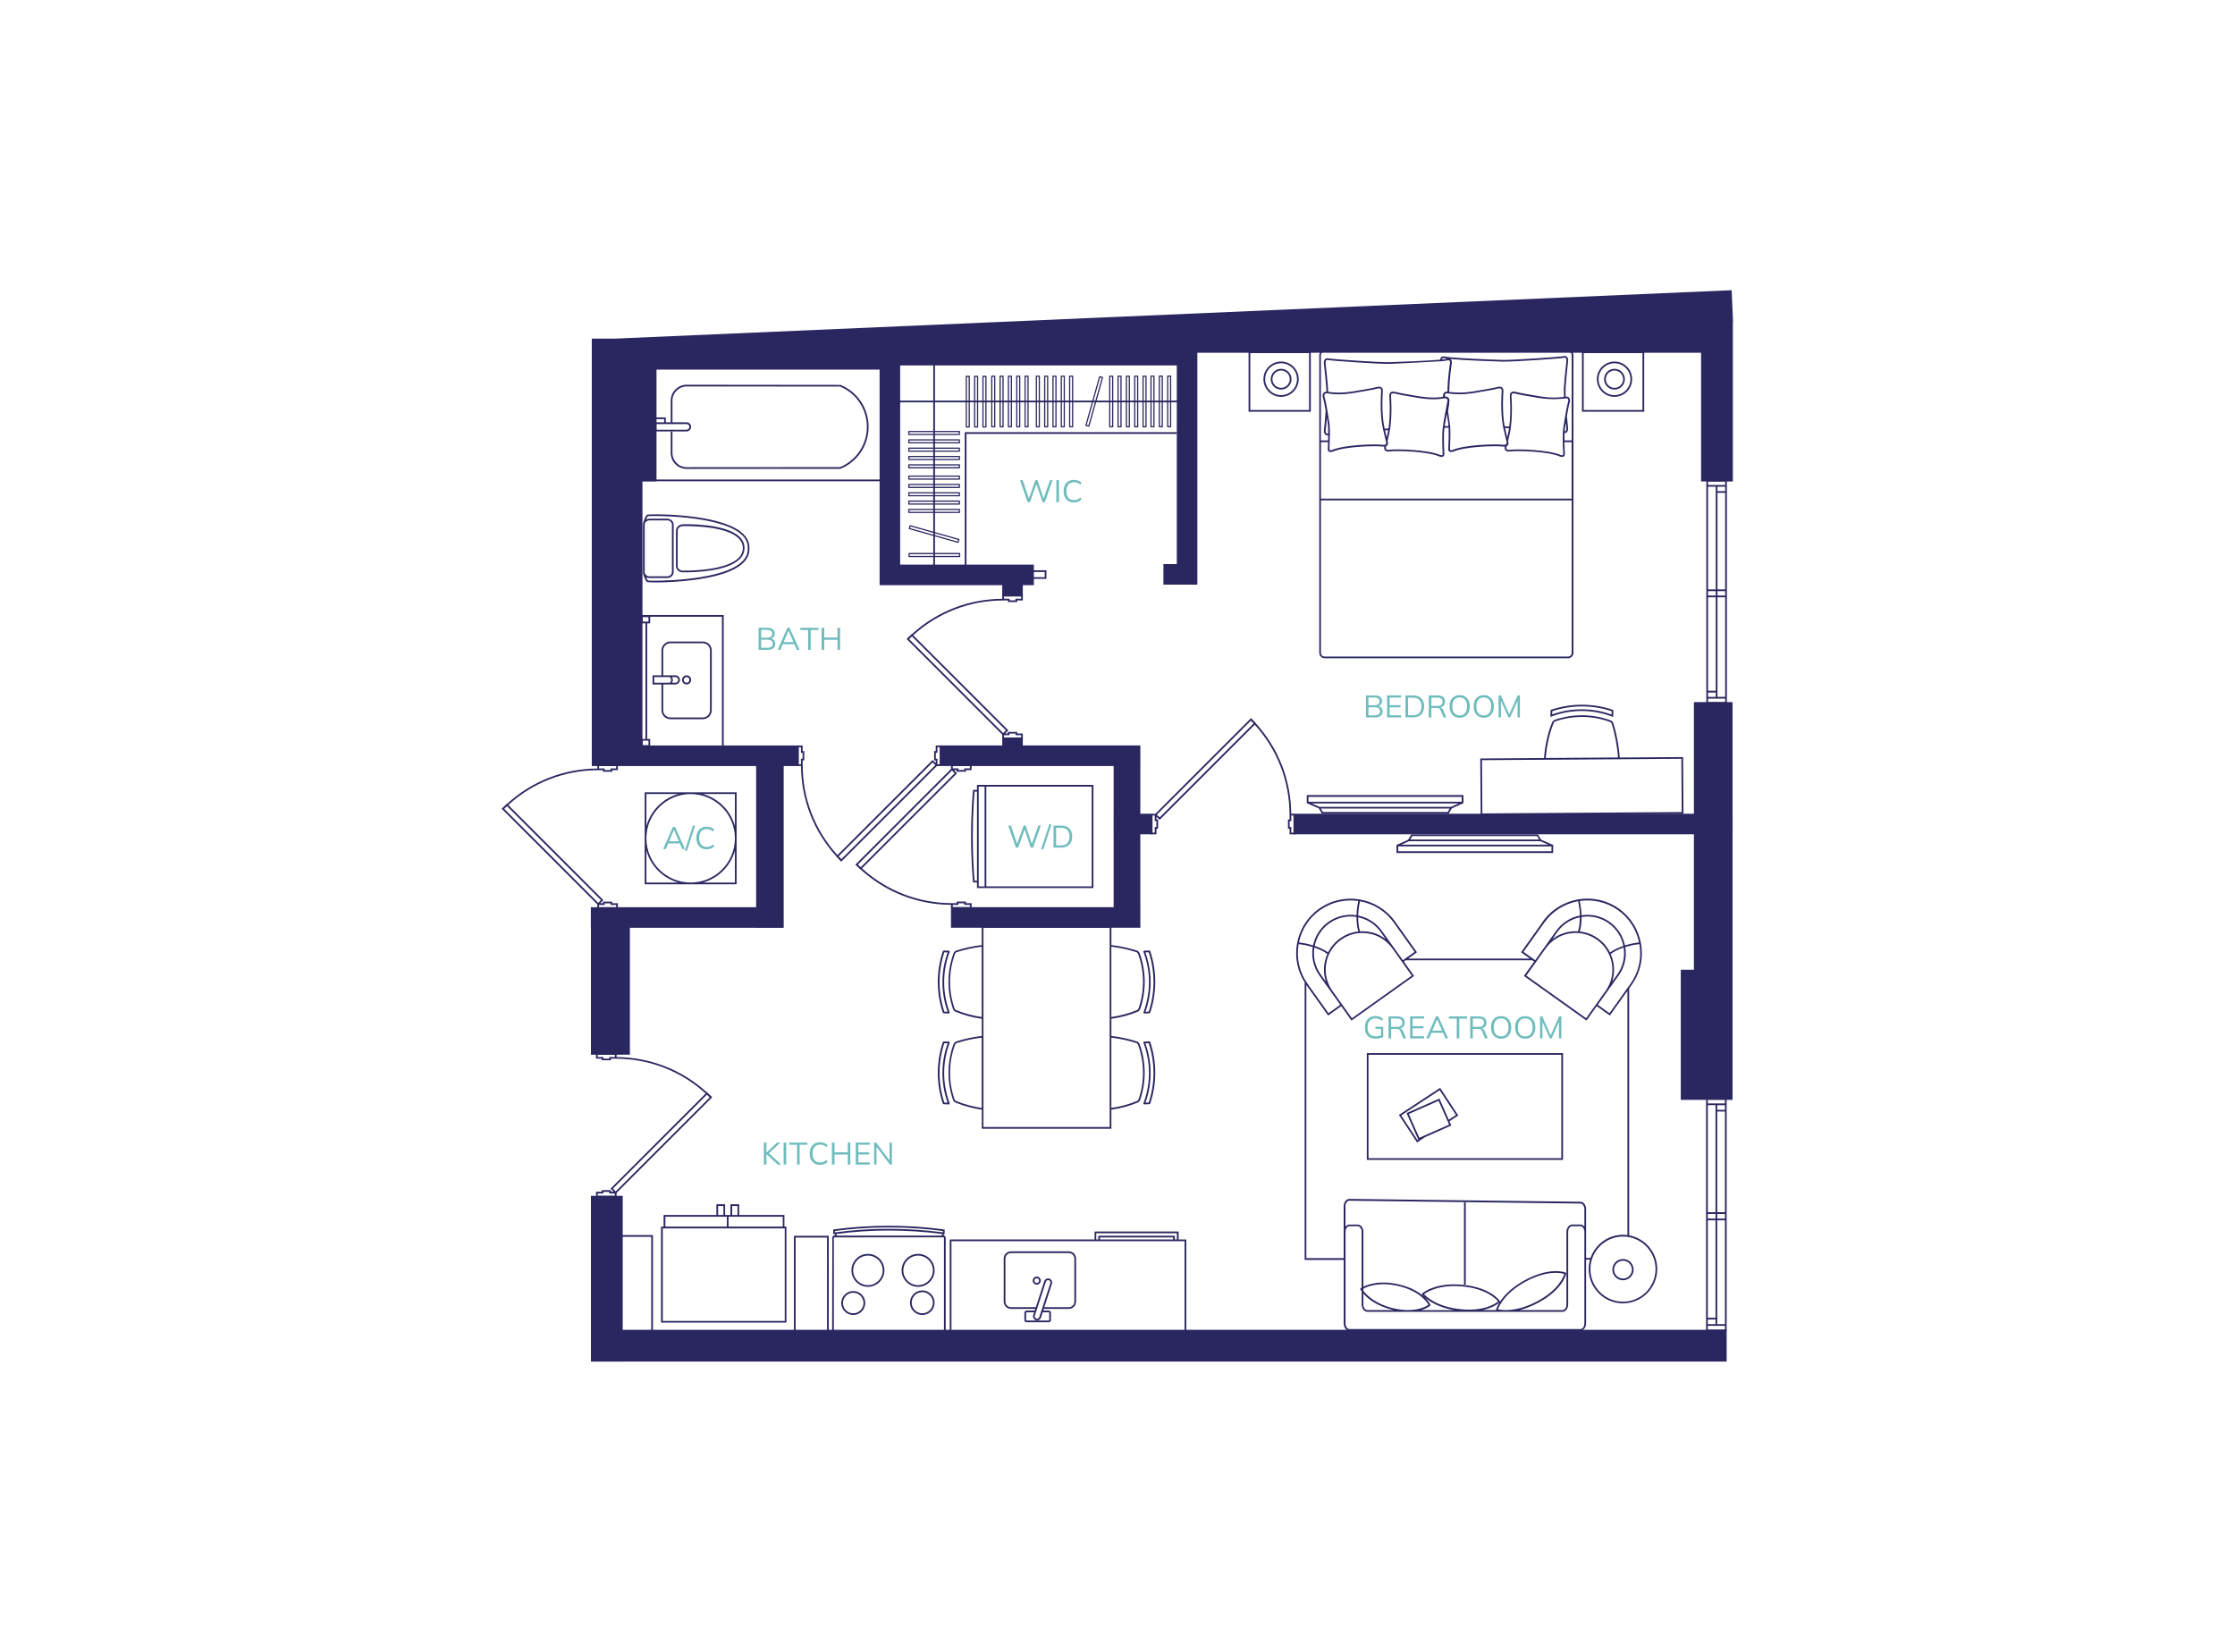 <?xml version="1.0" encoding="UTF-8"?>
<svg xmlns="http://www.w3.org/2000/svg" id="Layer_1" viewBox="0 0 651.97 481.89">
  <defs>
    <style>.cls-1{fill:none;stroke:#2a2760;stroke-linejoin:round;stroke-width:.35px;}.cls-2{fill:#2a2760;}.cls-2,.cls-3{stroke-width:0px;}.cls-3{fill:#6fbcbd;}</style>
  </defs>
  <path class="cls-3" d="M222.82,339.74v-6.42h.76v2.91h.02l3.08-2.91h.96l-3.54,3.31v-.38s3.79,3.49,3.79,3.49h-.99l-3.3-3.02h-.02v3.02h-.76Z"></path>
  <path class="cls-3" d="M228.59,339.74v-6.42h.76v6.42h-.76Z"></path>
  <path class="cls-3" d="M232.51,339.74v-5.78h-2.27v-.64h5.28v.64h-2.26v5.78h-.76Z"></path>
  <path class="cls-3" d="M239.24,339.82c-.64,0-1.19-.13-1.64-.4-.45-.27-.79-.65-1.03-1.14-.24-.49-.36-1.08-.36-1.76s.12-1.26.36-1.75c.24-.49.58-.87,1.03-1.13.45-.27.99-.4,1.64-.4.45,0,.86.07,1.22.21s.67.34.94.61l-.28.6c-.29-.25-.58-.44-.86-.56s-.62-.18-1-.18c-.73,0-1.29.23-1.67.68-.38.46-.57,1.1-.57,1.92s.19,1.47.57,1.92c.38.46.94.69,1.67.69.38,0,.72-.06,1-.18s.57-.31.86-.57l.28.61c-.27.26-.58.46-.94.61s-.76.21-1.22.21Z"></path>
  <path class="cls-3" d="M242.67,339.74v-6.42h.76v2.84h3.87v-2.84h.75v6.42h-.75v-2.93h-3.87v2.93h-.76Z"></path>
  <path class="cls-3" d="M249.64,339.74v-6.42h4.1v.62h-3.36v2.23h3.16v.63h-3.16v2.31h3.36v.63h-4.1Z"></path>
  <path class="cls-3" d="M254.99,339.74v-6.42h.59l4.11,5.46h-.21v-5.46h.7v6.42h-.58l-4.11-5.46h.2v5.46h-.7Z"></path>
  <path class="cls-3" d="M221.3,189.57v-6.42h2.57c.68,0,1.2.15,1.57.44.37.29.56.7.56,1.24,0,.4-.12.73-.36,1-.24.27-.57.44-1,.53v-.13c.47.05.84.22,1.11.49.27.27.4.63.4,1.09,0,.57-.19,1.01-.57,1.31-.38.3-.91.46-1.61.46h-2.68ZM222.04,186.03h1.72c.5,0,.87-.1,1.12-.29.25-.19.37-.47.37-.84s-.12-.66-.37-.85c-.25-.19-.62-.29-1.12-.29h-1.72v2.27ZM222.04,188.97h1.87c.46,0,.83-.09,1.1-.27.27-.18.4-.48.4-.9s-.14-.73-.4-.91c-.27-.18-.64-.27-1.1-.27h-1.87v2.34Z"></path>
  <path class="cls-3" d="M226.86,189.57l2.83-6.42h.65l2.88,6.42h-.78l-.8-1.83.34.19h-3.92l.36-.19-.78,1.83h-.77ZM230,184.02l-1.47,3.46-.22-.16h3.39l-.16.16-1.51-3.46h-.02Z"></path>
  <path class="cls-3" d="M235.74,189.57v-5.78h-2.27v-.64h5.28v.64h-2.26v5.78h-.76Z"></path>
  <path class="cls-3" d="M239.68,189.57v-6.42h.76v2.84h3.87v-2.84h.75v6.42h-.75v-2.93h-3.87v2.93h-.76Z"></path>
  <path class="cls-3" d="M296.35,247.27l-2.24-6.42h.79l1.96,5.78h-.32l2.06-5.78h.6l1.95,5.78h-.29l2.01-5.78h.75l-2.26,6.42h-.67l-1.89-5.56h.19l-1.97,5.56h-.66Z"></path>
  <path class="cls-3" d="M304.35,247.77h-.64l2.38-7.31h.64l-2.38,7.31Z"></path>
  <path class="cls-3" d="M307.33,247.27v-6.42h2.13c.71,0,1.31.12,1.8.37.49.25.86.61,1.12,1.08.25.48.38,1.06.38,1.75s-.13,1.27-.38,1.75c-.25.48-.63.84-1.12,1.09-.49.25-1.09.37-1.8.37h-2.13ZM308.08,246.62h1.32c.87,0,1.52-.21,1.95-.64.42-.43.64-1.07.64-1.92s-.21-1.5-.64-1.93c-.42-.42-1.07-.64-1.95-.64h-1.32v5.13Z"></path>
  <path class="cls-3" d="M193.45,247.68l2.83-6.42h.65l2.88,6.42h-.78l-.8-1.83.34.19h-3.92l.36-.19-.78,1.83h-.77ZM196.59,242.13l-1.47,3.46-.22-.16h3.39l-.16.16-1.51-3.46h-.02Z"></path>
  <path class="cls-3" d="M200.4,248.18h-.64l2.38-7.31h.64l-2.38,7.31Z"></path>
  <path class="cls-3" d="M206.17,247.76c-.64,0-1.19-.13-1.64-.4-.45-.27-.79-.65-1.03-1.14-.24-.49-.36-1.08-.36-1.76s.12-1.26.36-1.75c.24-.49.58-.87,1.03-1.13.45-.27.99-.4,1.64-.4.45,0,.86.07,1.22.21s.67.34.94.61l-.28.6c-.29-.25-.58-.44-.86-.56s-.62-.18-1-.18c-.73,0-1.29.23-1.67.68-.38.46-.57,1.1-.57,1.92s.19,1.47.57,1.92c.38.46.94.69,1.67.69.38,0,.72-.06,1-.18s.57-.31.86-.57l.28.61c-.27.26-.58.46-.94.61s-.76.21-1.22.21Z"></path>
  <path class="cls-3" d="M299.78,146.5l-2.24-6.42h.79l1.96,5.78h-.32l2.06-5.78h.6l1.95,5.78h-.29l2.01-5.78h.75l-2.26,6.42h-.67l-1.89-5.56h.19l-1.97,5.56h-.66Z"></path>
  <path class="cls-3" d="M308.15,146.5v-6.42h.76v6.42h-.76Z"></path>
  <path class="cls-3" d="M313.3,146.58c-.64,0-1.19-.13-1.64-.4-.45-.27-.79-.65-1.03-1.14-.24-.49-.36-1.08-.36-1.76s.12-1.26.36-1.75c.24-.49.58-.87,1.03-1.13.45-.27.99-.4,1.64-.4.45,0,.86.07,1.22.21s.67.34.94.61l-.28.6c-.29-.25-.58-.44-.86-.56s-.62-.18-1-.18c-.73,0-1.29.23-1.67.68-.38.46-.57,1.1-.57,1.92s.19,1.47.57,1.92c.38.46.94.69,1.67.69.38,0,.72-.06,1-.18s.57-.31.86-.57l.28.61c-.27.26-.58.46-.94.61s-.76.21-1.22.21Z"></path>
  <rect class="cls-1" x="265.12" y="135.61" width="14.75" height=".86"></rect>
  <rect class="cls-1" x="265.12" y="133.18" width="14.75" height=".86"></rect>
  <rect class="cls-1" x="265.12" y="130.75" width="14.75" height=".86"></rect>
  <rect class="cls-1" x="265.12" y="128.32" width="14.75" height=".86"></rect>
  <rect class="cls-1" x="265.12" y="125.89" width="14.75" height=".86"></rect>
  <rect class="cls-1" x="265.12" y="148.62" width="14.75" height=".86"></rect>
  <rect class="cls-1" x="265.12" y="146.19" width="14.75" height=".86"></rect>
  <rect class="cls-1" x="265.12" y="143.76" width="14.75" height=".86"></rect>
  <rect class="cls-1" x="265.12" y="141.33" width="14.75" height=".86"></rect>
  <rect class="cls-1" x="265.12" y="138.9" width="14.75" height=".86"></rect>
  <rect class="cls-1" x="272.06" y="148.42" width=".86" height="14.75" transform="translate(48.58 375.76) rotate(-74.25)"></rect>
  <rect class="cls-1" x="299.03" y="109.75" width=".86" height="14.75"></rect>
  <rect class="cls-1" x="296.6" y="109.75" width=".86" height="14.75"></rect>
  <rect class="cls-1" x="294.17" y="109.75" width=".86" height="14.75"></rect>
  <rect class="cls-1" x="291.74" y="109.75" width=".86" height="14.75"></rect>
  <rect class="cls-1" x="289.31" y="109.75" width=".86" height="14.75"></rect>
  <rect class="cls-1" x="333.44" y="109.75" width=".86" height="14.75"></rect>
  <rect class="cls-1" x="331.01" y="109.75" width=".86" height="14.75"></rect>
  <rect class="cls-1" x="328.58" y="109.75" width=".86" height="14.75"></rect>
  <rect class="cls-1" x="326.15" y="109.75" width=".86" height="14.75"></rect>
  <rect class="cls-1" x="323.72" y="109.75" width=".86" height="14.75"></rect>
  <rect class="cls-1" x="312.03" y="109.75" width=".86" height="14.75"></rect>
  <rect class="cls-1" x="309.6" y="109.75" width=".86" height="14.75"></rect>
  <rect class="cls-1" x="307.17" y="109.75" width=".86" height="14.75"></rect>
  <rect class="cls-1" x="304.75" y="109.75" width=".86" height="14.75"></rect>
  <rect class="cls-1" x="302.32" y="109.75" width=".86" height="14.75"></rect>
  <rect class="cls-1" x="311.84" y="116.69" width="14.75" height=".86" transform="translate(119.83 392.55) rotate(-74.25)"></rect>
  <rect class="cls-1" x="286.74" y="109.8" width=".86" height="14.75"></rect>
  <rect class="cls-1" x="284.31" y="109.8" width=".86" height="14.75"></rect>
  <rect class="cls-1" x="281.88" y="109.8" width=".86" height="14.75"></rect>
  <rect class="cls-1" x="340.62" y="109.74" width=".86" height="14.75"></rect>
  <rect class="cls-1" x="338.19" y="109.74" width=".86" height="14.75"></rect>
  <rect class="cls-1" x="335.76" y="109.74" width=".86" height="14.75"></rect>
  <rect class="cls-1" x="265.18" y="161.49" width="14.75" height=".86"></rect>
  <path class="cls-3" d="M398.46,209.29v-6.42h2.57c.68,0,1.2.15,1.57.44s.55.7.55,1.24c0,.4-.12.73-.36,1-.24.27-.57.44-1,.53v-.13c.47.05.84.22,1.11.49.27.27.41.63.41,1.09,0,.57-.19,1.01-.57,1.31-.38.3-.92.46-1.61.46h-2.68ZM399.19,205.75h1.72c.5,0,.87-.1,1.12-.29s.37-.47.37-.84-.12-.66-.37-.85-.62-.29-1.12-.29h-1.72v2.27ZM399.19,208.68h1.87c.46,0,.83-.09,1.1-.27.27-.18.41-.48.41-.9s-.13-.73-.41-.91c-.27-.18-.64-.27-1.1-.27h-1.87v2.34Z"></path>
  <path class="cls-3" d="M404.64,209.29v-6.42h4.09v.62h-3.36v2.23h3.16v.63h-3.16v2.31h3.36v.63h-4.09Z"></path>
  <path class="cls-3" d="M409.99,209.29v-6.42h2.13c.71,0,1.31.12,1.8.37.49.25.86.61,1.12,1.08s.38,1.06.38,1.75-.13,1.27-.38,1.75-.63.84-1.12,1.09c-.49.25-1.09.37-1.8.37h-2.13ZM410.75,208.65h1.32c.87,0,1.52-.21,1.95-.64s.64-1.07.64-1.92-.21-1.5-.64-1.93-1.07-.64-1.95-.64h-1.32v5.13Z"></path>
  <path class="cls-3" d="M416.79,209.29v-6.42h2.62c.67,0,1.19.16,1.56.48s.56.76.56,1.33c0,.38-.08.7-.25.96-.17.26-.4.47-.7.61-.3.14-.65.21-1.05.21l.16-.12h.18c.25,0,.47.06.67.18.2.12.35.33.47.61l.91,2.16h-.83l-.87-2.12c-.1-.27-.26-.45-.46-.53s-.46-.12-.77-.12h-1.44v2.78h-.75ZM417.55,205.93h1.76c.49,0,.85-.1,1.11-.31.25-.21.38-.51.38-.91s-.13-.7-.38-.9-.62-.31-1.11-.31h-1.76v2.43Z"></path>
  <path class="cls-3" d="M422.85,206.08c0-.68.12-1.26.35-1.75.23-.49.57-.87,1.01-1.13.44-.27.97-.4,1.59-.4s1.12.13,1.57.4c.44.27.78.64,1.02,1.13s.36,1.07.36,1.74-.12,1.27-.36,1.76c-.24.49-.58.87-1.02,1.14-.44.27-.96.41-1.56.41s-1.15-.13-1.58-.41c-.44-.27-.77-.65-1.01-1.14s-.35-1.07-.35-1.75ZM423.64,206.08c0,.83.18,1.47.55,1.93.36.46.9.7,1.61.7s1.21-.23,1.59-.7.57-1.11.57-1.93-.19-1.48-.56-1.93c-.38-.46-.91-.69-1.59-.69s-1.25.23-1.61.69c-.36.46-.55,1.1-.55,1.93Z"></path>
  <path class="cls-3" d="M429.88,206.08c0-.68.12-1.26.35-1.75.23-.49.57-.87,1.01-1.13.44-.27.97-.4,1.59-.4s1.12.13,1.57.4c.44.27.78.64,1.02,1.13s.36,1.07.36,1.74-.12,1.27-.36,1.76c-.24.49-.58.87-1.02,1.14-.44.27-.96.41-1.56.41s-1.15-.13-1.58-.41c-.44-.27-.77-.65-1.01-1.14s-.35-1.07-.35-1.75ZM430.67,206.08c0,.83.18,1.47.55,1.93.36.46.9.7,1.61.7s1.21-.23,1.59-.7.57-1.11.57-1.93-.19-1.48-.56-1.93c-.38-.46-.91-.69-1.59-.69s-1.25.23-1.61.69c-.36.46-.55,1.1-.55,1.93Z"></path>
  <path class="cls-3" d="M437.15,209.29v-6.42h.66l2.58,5.81h-.26l2.58-5.81h.66v6.42h-.69v-5.44h.27l-2.43,5.44h-.5l-2.44-5.44h.27v5.44h-.68Z"></path>
  <path class="cls-3" d="M401.34,303.01c-.7,0-1.29-.13-1.77-.39-.47-.26-.83-.64-1.06-1.13-.24-.49-.35-1.08-.35-1.77s.12-1.26.37-1.76c.25-.49.61-.87,1.07-1.14.47-.27,1.03-.4,1.69-.4.47,0,.87.07,1.21.2.34.14.65.34.92.61l-.28.59c-.2-.18-.39-.32-.58-.42-.19-.1-.38-.18-.58-.23-.2-.05-.43-.08-.7-.08-.76,0-1.34.23-1.74.69s-.61,1.11-.61,1.94.2,1.49.59,1.94c.39.45,1,.67,1.83.67.3,0,.59-.03.87-.09.28-.06.54-.14.8-.25l-.16.41v-2.26h-1.64v-.59h2.28v2.98c-.26.14-.59.25-.99.34s-.79.13-1.19.13Z"></path>
  <path class="cls-3" d="M405.05,302.93v-6.42h2.62c.67,0,1.19.16,1.56.48s.56.76.56,1.33c0,.38-.08.7-.25.96-.17.26-.4.47-.7.61-.3.14-.65.21-1.05.21l.16-.12h.18c.25,0,.47.06.67.18.2.12.35.33.47.61l.91,2.16h-.83l-.87-2.12c-.1-.27-.26-.45-.46-.53s-.46-.12-.77-.12h-1.44v2.78h-.75ZM405.8,299.56h1.76c.49,0,.85-.1,1.11-.31.25-.21.38-.51.38-.91s-.13-.7-.38-.9-.62-.31-1.11-.31h-1.76v2.43Z"></path>
  <path class="cls-3" d="M411.35,302.93v-6.42h4.09v.62h-3.36v2.23h3.16v.63h-3.16v2.31h3.36v.63h-4.09Z"></path>
  <path class="cls-3" d="M416.06,302.93l2.83-6.42h.66l2.88,6.42h-.78l-.8-1.83.34.19h-3.92l.36-.19-.78,1.83h-.77ZM419.21,297.38l-1.47,3.46-.22-.16h3.38l-.16.16-1.51-3.46h-.02Z"></path>
  <path class="cls-3" d="M424.94,302.93v-5.78h-2.27v-.64h5.28v.64h-2.26v5.78h-.76Z"></path>
  <path class="cls-3" d="M428.88,302.93v-6.42h2.62c.67,0,1.19.16,1.56.48s.56.76.56,1.33c0,.38-.08.7-.25.96-.17.26-.4.47-.7.61-.3.14-.65.21-1.05.21l.16-.12h.18c.25,0,.47.06.67.18.2.12.35.33.47.61l.91,2.16h-.83l-.87-2.12c-.1-.27-.26-.45-.46-.53s-.46-.12-.77-.12h-1.44v2.78h-.75ZM429.64,299.56h1.76c.49,0,.85-.1,1.11-.31.25-.21.38-.51.38-.91s-.13-.7-.38-.9-.62-.31-1.11-.31h-1.76v2.43Z"></path>
  <path class="cls-3" d="M434.94,299.72c0-.68.12-1.26.35-1.75.23-.49.57-.87,1.01-1.13.44-.27.97-.4,1.59-.4s1.12.13,1.57.4c.44.27.78.64,1.02,1.13s.36,1.07.36,1.74-.12,1.27-.36,1.76c-.24.49-.58.87-1.02,1.14-.44.27-.96.41-1.56.41s-1.15-.13-1.58-.41c-.44-.27-.77-.65-1.01-1.14s-.35-1.07-.35-1.75ZM435.73,299.72c0,.83.18,1.47.55,1.93.36.46.9.7,1.61.7s1.21-.23,1.59-.7.57-1.11.57-1.93-.19-1.48-.56-1.93c-.38-.46-.91-.69-1.59-.69s-1.25.23-1.61.69c-.36.46-.55,1.1-.55,1.93Z"></path>
  <path class="cls-3" d="M441.97,299.72c0-.68.12-1.26.35-1.75.23-.49.57-.87,1.01-1.13.44-.27.97-.4,1.59-.4s1.12.13,1.57.4c.44.27.78.64,1.02,1.13s.36,1.07.36,1.74-.12,1.27-.36,1.76c-.24.49-.58.87-1.02,1.14-.44.27-.96.41-1.56.41s-1.15-.13-1.58-.41c-.44-.27-.77-.65-1.01-1.14s-.35-1.07-.35-1.75ZM442.76,299.72c0,.83.18,1.47.55,1.93.36.46.9.7,1.61.7s1.21-.23,1.59-.7.57-1.11.57-1.93-.19-1.48-.56-1.93c-.38-.46-.91-.69-1.59-.69s-1.25.23-1.61.69c-.36.46-.55,1.1-.55,1.93Z"></path>
  <path class="cls-3" d="M449.24,302.93v-6.42h.66l2.58,5.81h-.26l2.58-5.81h.66v6.42h-.69v-5.44h.27l-2.43,5.44h-.5l-2.44-5.44h.27v5.44h-.68Z"></path>
  <polygon class="cls-2" points="505.49 92.82 505.49 92.49 505.48 92.49 505.14 84.66 179.25 98.79 172.63 98.79 172.63 223.48 172.64 223.48 172.64 223.48 220.57 223.48 220.57 264.67 172.35 264.67 172.35 270.67 172.38 270.67 172.38 307.7 181.65 307.7 181.65 307.67 183.75 307.67 183.75 270.67 220.57 270.67 220.57 270.68 228.61 270.68 228.61 223.48 232.98 223.48 232.98 217.48 228.61 217.48 228.61 217.48 220.57 217.48 220.57 217.48 187.41 217.48 187.41 140.42 191.51 140.42 191.51 107.83 256.59 107.83 256.59 170.72 256.61 170.72 256.61 170.72 292.36 170.72 292.36 174 298.36 174 298.36 170.72 301.59 170.72 301.59 164.72 262.59 164.72 262.59 106.61 343.28 106.61 343.28 164.55 339.38 164.55 339.38 170.55 349.28 170.55 349.28 164.55 349.28 164.55 349.28 102.9 496.22 102.9 496.22 140.46 505.49 140.46 505.49 93.93 505.54 93.92 505.49 92.82"></polygon>
  <polygon class="cls-2" points="505.4 204.83 500.13 204.83 500.13 204.82 494.13 204.82 494.13 237.39 377.33 237.39 377.33 243.39 494.13 243.39 494.13 282.9 490.3 282.9 490.3 320.86 505.4 320.86 505.4 320.84 505.4 320.84 505.4 243.39 505.41 243.39 505.41 237.39 505.4 237.39 505.4 204.83"></polygon>
  <polygon class="cls-2" points="181.65 348.86 172.38 348.86 172.38 387.94 172.38 387.94 172.38 397.21 172.38 397.21 172.38 397.22 181.65 397.22 181.65 397.21 503.68 397.21 503.68 387.94 181.65 387.94 181.65 348.86"></polygon>
  <polygon class="cls-2" points="292.36 215.14 292.36 217.47 274.13 217.47 274.13 223.47 292.36 223.47 292.36 223.47 298.36 223.47 298.36 223.47 324.86 223.47 324.86 237.39 324.85 237.39 324.85 243.39 324.86 243.39 324.86 264.65 277.41 264.65 277.41 270.65 332.65 270.65 332.65 264.65 332.64 264.65 332.64 243.39 336.18 243.39 336.18 237.39 332.64 237.39 332.64 223.47 332.65 223.47 332.65 217.47 298.36 217.47 298.36 215.14 292.36 215.14"></polygon>
  <path class="cls-2" d="M207.59,320.28l.18-.18-1.54-1.48-.04.04c-7.23-6.58-16.5-10.21-26.33-10.29v-.94h-.25v-.25c-.1,0-5.5,0-5.5,0h-.25v1.67h1.64v.47h2.72v-.47h1.35c9.81.01,19.06,3.6,26.27,10.16l-27.56,27.56-.17.17.9.93h-.78v-.47h-2.72v.47h-1.64v1.67h.25s5.4,0,5.5,0v-.25h.25v-1.09l27.73-27.73ZM179.36,308.36h-1.64v.47h-1.72v-.47h-1.64v-.67h4.39c.26,0,.46,0,.61,0v.67ZM206.2,319.36c.28.26.55.52.82.78l-27.43,27.43-.79-.82,27.4-27.39ZM179.36,348.85c-.15,0-.35,0-.61,0h-4.39v-.67h1.64v-.47h1.72v.47h1.64v.67Z"></path>
  <path class="cls-2" d="M174.24,264.92h.25v.25c.1,0,5.5,0,5.5,0h.25v-1.67h-1.64v-.47h-2.72v.47h-.78l.9-.93-27.73-27.73c7.21-6.56,16.46-10.15,26.27-10.15h0s1.35-.01,1.35-.01v.47h2.72v-.47h1.64v-1.67h-5.75v.25h-.25v.94c-9.83.07-19.1,3.7-26.33,10.29l-.04-.04-1.54,1.48,27.91,27.91v1.09ZM176.38,264v-.47h1.72v.47h1.64v.67h-4.39c-.26,0-.46,0-.61,0v-.67h1.64ZM175.3,262.57l-.79.82-27.43-27.43c.27-.27.55-.53.82-.78l27.4,27.4ZM174.74,223.5c.15,0,.35,0,.61,0h4.39v.67h-1.64v.47h-1.72v-.47h-1.64v-.67Z"></path>
  <path class="cls-2" d="M377.6,237.65v-.25h-.94c-.07-9.83-3.7-19.1-10.28-26.33l.04-.04-1.48-1.54-27.91,27.91h-1.09v.25h-.25c0,.1,0,3.64,0,5.5v.25h1.67v-1.64h.47v-2.72h-.47v-.78l.93.9,27.73-27.73c6.56,7.21,10.15,16.46,10.15,26.27h.01v1.35h-.47v2.72h.47v1.64h1.67v-.25s0-5.4,0-5.5h-.25ZM337.32,241.26h-.47v1.64h-.67v-4.39c0-.26,0-.46,0-.61h.67v1.64h.47v1.72ZM338.28,238.46l-.82-.79,27.43-27.43c.27.27.53.55.78.82l-27.4,27.4ZM377.35,238.51v4.39h-.67v-1.64h-.47v-1.72h.47v-1.64h.67c0,.15,0,.35,0,.61Z"></path>
  <path class="cls-2" d="M305.25,166.36h-25.76v2.51h25.76v-2.51ZM304.75,168.38h-24.76v-1.51h24.76v1.51Z"></path>
  <path class="cls-2" d="M266,184.92l-1.54,1.48,27.91,27.91v1.09h.25v.25c.1,0,5.5,0,5.5,0h.25v-1.67h-1.64v-.47h-2.72v.47h-.78l.9-.93-27.73-27.73c7.21-6.56,16.46-10.15,26.27-10.15h0s1.35-.01,1.35-.01v.47h2.72v-.47h1.64v-1.67h-.25s-5.4,0-5.5,0v.25h-.25v.94c-9.83.07-19.1,3.7-26.33,10.28l-.04-.04ZM294.51,214.48v-.47h1.72v.47h1.64v.67h-4.39c-.26,0-.46,0-.61,0v-.67h1.64ZM293.43,213.05l-.79.82-27.43-27.43c.27-.27.55-.53.82-.78l27.4,27.4ZM292.87,173.98c.15,0,.35,0,.61,0h4.39v.67h-1.64v.47h-1.72v-.47h-1.64v-.67Z"></path>
  <path class="cls-2" d="M277.68,264.9v.25c.1,0,3.64,0,5.5,0h.25v-1.67h-1.64v-.47h-2.72v.47h-1.35c-9.81-.01-19.06-3.6-26.27-10.16l27.56-27.56.17-.17-.9-.93h.78v.47h2.72v-.47h1.64v-1.67h-.25s-5.4,0-5.5,0v.25h-.25v1.09l-27.73,27.73-.18.18,1.54,1.48.04-.04c7.23,6.58,16.5,10.21,26.33,10.29v.94h.25ZM251.09,252.98c-.28-.26-.55-.52-.82-.78l27.43-27.43.79.82-27.4,27.39ZM277.93,223.49c.15,0,.35,0,.61,0h4.39v.67h-1.64v.47h-1.72v-.47h-1.64v-.67ZM277.93,263.98h1.64v-.47h1.72v.47h1.64v.67h-4.39c-.26,0-.46,0-.61,0v-.67Z"></path>
  <path class="cls-2" d="M245.38,251.39l27.91-27.91h1.09v-.25h.25c0-.1,0-5.5,0-5.5v-.25h-1.67v1.64h-.47v2.72h.47v.78l-.93-.9-27.73,27.73c-6.56-7.21-10.15-16.46-10.15-26.27h-.01v-1.35h.47v-2.72h-.47v-1.64h-1.67v.25s0,5.4,0,5.5h.25v.25h.94c.07,9.83,3.7,19.1,10.29,26.33l-.04.04,1.48,1.54ZM233.64,222.98h-.67c0-.15,0-.35,0-.61v-4.39s.67,0,.67,0v1.64h.47v1.72h-.47v1.64ZM272.99,219.61h.47v-1.64h.67v4.39c0,.26,0,.46,0,.61h-.67v-1.64h-.47v-1.72ZM272.03,222.42l.82.79-27.43,27.43c-.27-.27-.53-.55-.78-.82l27.4-27.39Z"></path>
  <path class="cls-2" d="M228.83,354.45h-13.21v-3.13h-2.55v3.13h-1.55v-3.13h-2.55v3.13h-15.39v3.39h-.76v28.01s36.58,0,36.58,0v-28.01h-.58v-3.39ZM213.58,351.82h1.55v2.63h-1.55v-2.63ZM215.63,354.95h12.71v2.89h-15.81v-2.89h3.1ZM209.48,351.82h1.55v2.63h-1.55v-2.63ZM194.1,354.95h17.93v2.89h-17.93v-2.89ZM228.92,385.36h-35.58v-27.01h35.58v27.01Z"></path>
  <path class="cls-2" d="M311.78,365.05h-16.87c-1.17,0-2.12.95-2.12,2.12v12.55c0,1.17.95,2.12,2.12,2.12h7.08l-.16.49h-2.19c-.48,0-.81.21-.81.5v2.41c0,.29.33.5.81.5h6.12c.48,0,.81-.21.81-.5v-2.41c0-.29-.33-.5-.81-.5h-1.44l.16-.49h7.3c1.17,0,2.12-.95,2.12-2.12v-12.55c0-1.17-.95-2.12-2.12-2.12ZM305.76,382.83c.16,0,.26.04.31.06v2.29s-.16.06-.31.06h-6.12c-.16,0-.26-.04-.31-.06v-2.29s.16-.06.31-.06h2.03l-.27.82c-.1.3-.07.62.07.9.14.28.39.49.69.59.12.04.24.06.37.06.18,0,.37-.04.54-.13.28-.14.49-.39.59-.69l.51-1.55h1.6ZM303.17,384.23c-.06.17-.18.31-.34.4-.16.08-.35.1-.52.04-.17-.06-.31-.18-.4-.34-.08-.16-.1-.35-.04-.52l3.23-9.89c.06-.17.18-.32.34-.4.1-.05.2-.08.31-.08.07,0,.14.01.21.03.36.12.55.5.44.86l-3.23,9.89ZM313.4,379.72c0,.89-.73,1.62-1.62,1.62h-7.14l2.23-6.84c.2-.62-.14-1.29-.76-1.49-.3-.1-.62-.08-.9.07-.28.14-.49.39-.59.69l-2.47,7.58h-7.24c-.89,0-1.62-.73-1.62-1.62v-12.55c0-.89.73-1.62,1.62-1.62h16.87c.89,0,1.62.73,1.62,1.62v12.55Z"></path>
  <path class="cls-2" d="M302.43,372.41c-.65,0-1.18.53-1.18,1.18s.53,1.18,1.18,1.18,1.18-.53,1.18-1.18-.53-1.18-1.18-1.18ZM302.43,374.28c-.38,0-.68-.31-.68-.68s.31-.68.68-.68.68.31.68.68-.31.68-.68.68Z"></path>
  <path class="cls-2" d="M343.82,359.27h-24.52v2.32h-42.25v28.35h69v-28.35h-2.23v-2.32ZM319.79,359.77h23.52v1.82h-.59v-1.09h-22.34v1.09h-.59v-1.82ZM342.22,361.59h-21.34v-.59h21.34v.59ZM345.55,362.09v27.35h-68v-27.35h68Z"></path>
  <path class="cls-2" d="M275.78,360.74l-.28-.28h-.2v-.46h.26v-1.08l-.04-.25h-.25l.02.25h-.07l.04-.28c-10.61-1.41-21.38-1.41-31.99,0v.03s-.22,0-.22,0v1.33h.48v.46h-.32l-.15.04-.16.16-.1.23-.06,27.76h33.13v-27.51l-.06-.21-.03-.2ZM275.06,359.12v.38h-.03c-10.62-1.36-21.12-1.36-31.23,0h-.25v-.39c10.45-1.37,21.05-1.37,31.51.01ZM244.02,359.98c9.96-1.33,20.32-1.33,30.77,0v.48h-30.77v-.48ZM243.24,388.16v-26.97l.06-.21,31.99-.02.04.16.03.03v27s-32.12,0-32.12,0Z"></path>
  <path class="cls-2" d="M269.04,376.45c-1.98,0-3.59,1.61-3.59,3.59s1.61,3.59,3.59,3.59,3.59-1.61,3.59-3.59-1.61-3.59-3.59-3.59ZM269.04,383.13c-1.7,0-3.09-1.39-3.09-3.09s1.39-3.09,3.09-3.09,3.09,1.39,3.09,3.09-1.39,3.09-3.09,3.09Z"></path>
  <path class="cls-2" d="M248.9,376.63c-1.93,0-3.5,1.57-3.5,3.5s1.57,3.5,3.5,3.5,3.5-1.57,3.5-3.5-1.57-3.5-3.5-3.5ZM248.9,383.13c-1.66,0-3-1.35-3-3s1.35-3,3-3,3,1.35,3,3-1.35,3-3,3Z"></path>
  <path class="cls-2" d="M267.82,365.79c-2.65,0-4.81,2.16-4.81,4.81s2.16,4.81,4.81,4.81,4.81-2.16,4.81-4.81-2.16-4.81-4.81-4.81ZM267.82,374.92c-2.38,0-4.31-1.94-4.31-4.31s1.94-4.31,4.31-4.31,4.31,1.94,4.31,4.31-1.94,4.31-4.31,4.31Z"></path>
  <path class="cls-2" d="M253.18,365.79c-2.65,0-4.81,2.16-4.81,4.81s2.16,4.81,4.81,4.81,4.81-2.16,4.81-4.81-2.16-4.81-4.81-4.81ZM253.18,374.92c-2.38,0-4.31-1.94-4.31-4.31s1.94-4.31,4.31-4.31,4.31,1.94,4.31,4.31-1.94,4.31-4.31,4.31Z"></path>
  <path class="cls-2" d="M231.6,391.37h10.15v-30.85h-10.15v30.85ZM232.1,361.03h9.15v29.85h-9.15v-29.85Z"></path>
  <path class="cls-2" d="M180.32,391.16h10.15v-30.85h-10.15v30.85ZM180.82,360.81h9.15v29.85h-9.15v-29.85Z"></path>
  <path class="cls-2" d="M410.76,244.97l-3.19,1.45h-.2v2.43h45.7v-2.43h-.2l-3.31-1.45-.92-1.55h-36.97l-.92,1.55ZM452.58,248.34h-44.7v-1.43h44.7v1.43ZM408.79,246.41l2.2-1h38.36l2.29,1h-42.85ZM448.37,243.91l.6,1h-37.59l.6-1h36.4Z"></path>
  <path class="cls-2" d="M218.62,160.23v-.51c0-2.27-1.44-4.19-4.27-5.71-8.04-4.31-25.21-4.12-25.62-3.84-.46.3-1.02,2.03-1.19,2.56l.06.02c-.02.1-.04.21-.04.32v13.82c0,.11.01.22.04.32l-.06.02c.16.52.73,2.25,1.19,2.56.1.06,1.09.12,2.67.12,5.22,0,16.77-.65,22.95-3.96,2.83-1.52,4.27-3.44,4.27-5.71ZM188.07,166.88v-13.82c0-.69.62-1.25,1.39-1.25h5.16c.77,0,1.39.56,1.39,1.25v13.82c0,.69-.62,1.25-1.39,1.25h-5.16c-.77,0-1.39-.56-1.39-1.25ZM215.75,164.45c-6.83,5.27-26.12,5.06-26.74,4.91-.12-.08-.31-.48-.52-.99.28.16.61.26.97.26h5.16c1.04,0,1.89-.78,1.89-1.75v-13.82c0-.96-.85-1.75-1.89-1.75h-5.16c-.36,0-.69.1-.97.26.2-.51.39-.91.48-.97.68-.18,19.96-.38,26.79,4.89,1.57,1.21,2.37,2.63,2.37,4.22v.51c0,1.59-.8,3.01-2.37,4.22Z"></path>
  <path class="cls-2" d="M199.07,152.98c-1.04.04-1.88.85-1.88,1.81v10.38c0,.96.84,1.76,1.88,1.79.07,0,.37,0,.85,0,2.89,0,12.2-.28,15.81-3.8.96-.94,1.45-2.04,1.45-3.29s-.49-2.34-1.45-3.27c-4.22-4.06-16.16-3.66-16.67-3.64ZM215.39,162.82c-4.06,3.95-16.18,3.65-16.3,3.65h0c-.77-.02-1.4-.6-1.4-1.29v-10.38c0-.69.63-1.28,1.4-1.31.02,0,.42-.01,1.08-.01,3.08,0,11.88.29,15.22,3.51.86.83,1.3,1.81,1.3,2.91s-.44,2.09-1.3,2.93Z"></path>
  <rect class="cls-2" x="185.35" y="139.89" width="71.49" height=".5"></rect>
  <path class="cls-2" d="M190.77,121.78v1.92h.21v2.16h9.29c.73,0,1.33-.6,1.33-1.33s-.6-1.33-1.33-1.33h-4.11v-6.32c0-2.28,1.86-4.14,4.14-4.14l44.77.03c4.75,1.99,7.81,6.6,7.81,11.75s-3.06,9.76-7.81,11.75l-44.77.03c-2.28,0-4.14-1.86-4.14-4.14v-6.24h-.5v6.26c.01,2.55,2.09,4.62,4.64,4.62l44.82-.03.1-.02c4.96-2.06,8.16-6.86,8.16-12.23s-3.2-10.17-8.16-12.23l-44.92-.05c-2.56,0-4.64,2.08-4.64,4.66v6.29h-1.43v-1.42h-3.47ZM191.27,122.28h2.47v.92h-2.47v-.92ZM200.27,123.71c.46,0,.83.37.83.83s-.37.83-.83.83h-8.79v-1.66h8.79Z"></path>
  <path class="cls-2" d="M211.11,179.42h-25.13v40.68h25.13v-40.68ZM187.49,181.34v-1.31h1.68v1.31h-1.68ZM210.61,219.6h-24.13v-39.68h.5v1.93h1.31v33.73h-1.31v2.31h2.68v-2.31h-.87v-33.73h.87v-1.93h20.94v39.68ZM189.17,216.07v1.31h-1.68v-1.31h1.68Z"></path>
  <path class="cls-2" d="M200.29,199.67c.73,0,1.33-.6,1.33-1.33s-.6-1.33-1.33-1.33-1.33.6-1.33,1.33.6,1.33,1.33,1.33ZM200.29,197.52c.46,0,.83.37.83.83s-.37.83-.83.83-.83-.37-.83-.83.37-.83.83-.83Z"></path>
  <path class="cls-2" d="M190.35,199.67h2.61v7.54c0,1.43,1.16,2.6,2.6,2.6h9.46c1.43,0,2.6-1.16,2.6-2.6v-17.46c0-1.43-1.16-2.6-2.6-2.6h-9.46c-1.43,0-2.6,1.16-2.6,2.6v7.27h-2.61v2.65ZM193.46,189.75c0-1.16.94-2.1,2.1-2.1h9.46c1.16,0,2.1.94,2.1,2.1v17.46c0,1.16-.94,2.1-2.1,2.1h-9.46c-1.16,0-2.1-.94-2.1-2.1v-7.54h3.55c.73,0,1.33-.6,1.33-1.33s-.6-1.33-1.33-1.33h-3.55v-7.27ZM196.04,197.52h.98c.46,0,.83.37.83.83s-.37.83-.83.83h-.98c.14-.23.24-.51.24-.83s-.1-.6-.24-.83ZM192.96,199.17h-2.11v-1.65h4.4c.29,0,.53.38.53.83s-.24.83-.53.83h-2.28Z"></path>
  <path class="cls-2" d="M318.96,259.08v-30.1h-33.96v1.46h-1.15l-.02.22c0,.05-.56,5.49-.56,13.36s.56,13.14.56,13.2l.02.22h1.14v1.63h33.96ZM318.46,258.58h-30.74v-29.1h30.74s0,29.1,0,29.1ZM285.5,229.48h1.72v29.1h-1.72v-29.1ZM284.31,256.94c-.1-1.08-.54-5.98-.54-12.92s.43-11.99.54-13.09h.69v26.01h-.69Z"></path>
  <path class="cls-2" d="M214.88,257.97v-26.83h-26.82v26.83h26.82ZM214.38,257.47h-9.33c4.52-1.25,8.08-4.81,9.33-9.33v9.33ZM201.47,257.47c-7.12,0-12.91-5.79-12.91-12.91s5.79-12.91,12.91-12.91,12.91,5.79,12.91,12.91-5.79,12.91-12.91,12.91ZM214.38,231.64v9.33c-1.25-4.52-4.81-8.08-9.33-9.33h9.33ZM188.56,231.64h9.33c-4.52,1.25-8.08,4.81-9.33,9.33v-9.33ZM188.56,257.47v-9.33c1.26,4.52,4.81,8.08,9.33,9.33h-9.33Z"></path>
  <path class="cls-2" d="M470.24,209.05l.33.12.07-2.04-.18-.06c-5.79-1.97-12.18-1.98-17.97-.02l-.16.05-.08,2.05.35-.13c5.69-2.14,11.96-2.14,17.64.02ZM452.82,207.47c5.59-1.85,11.72-1.85,17.31.01l-.03.97c-2.81-1.02-5.75-1.53-8.69-1.53s-5.83.5-8.62,1.5l.04-.96Z"></path>
  <path class="cls-2" d="M472.49,220.98c-.22-3.31-.92-7.06-1.89-10.06-.18-.56-.82-.8-.85-.8-5.22-1.9-10.99-1.94-16.24-.12-.52.17-.76.76-.77.78-1.24,3.01-2.08,6.77-2.33,10.36l-18.35.13h-.25s.12,16.55.12,16.55l58.91-.41h.25s-.12-16.55-.12-16.55l-18.48.13ZM453.21,210.96c.04-.11.21-.41.46-.5,5.14-1.78,10.79-1.74,15.91.12.12.04.46.22.54.49.95,2.96,1.65,6.65,1.87,9.91l-21.07.15c.25-3.52,1.08-7.22,2.29-10.16ZM432.42,237.3l-.11-15.54,58.16-.4.11,15.54-58.16.4Z"></path>
  <path class="cls-2" d="M381.19,234.38h.2l3.31,1.45.92,1.55h36.97l.92-1.55,3.19-1.45h.2v-2.43h-45.7v2.43ZM422.3,236.88h-36.4l-.6-1h37.59l-.6,1ZM423.28,235.38h-38.36l-2.29-1h42.85l-2.2,1ZM381.69,232.46h44.7v1.43h-44.7v-1.43Z"></path>
  <path class="cls-2" d="M503.75,139.97h-6s0,1.52,0,1.52v63.83h6v-61.55h0v-2.29h0v-1.52ZM498.25,141.99h2.25v29.96h-2.25v-29.96ZM503.25,143.28h-2.25v-1.29h2.25v1.29ZM498.25,172.45h2.25v1.29h-2.25v-1.29ZM498.25,174.24h2.25v27.27h-2.25v-27.27ZM498.25,202.02h2.25v1.29h-2.25v-1.29ZM503.25,204.83h-5v-1.02h5v1.02ZM503.25,203.3h-2.25v-29.06h2.25v29.06ZM503.25,173.74h-2.25v-1.29h2.25v1.29ZM503.25,171.95h-2.25v-28.18h2.25v28.18ZM500.5,141.49h-2.25v-1.02h5v1.02h-2.75Z"></path>
  <path class="cls-2" d="M503.68,320.32h-6v68.05h6v-64.11h0v-2.36h0v-1.59ZM498.18,322.4h2.25v31.23h-2.25v-31.23ZM503.18,323.77h-2.25v-1.36h2.25v1.36ZM498.18,354.13h2.25v1.36h-2.25v-1.36ZM498.18,356h2.25v28.43h-2.25v-28.43ZM498.18,384.93h2.25v1.36h-2.25v-1.36ZM503.18,387.87h-5v-1.09h5v1.09ZM503.18,386.29h-2.25v-30.29h2.25v30.29ZM503.18,355.5h-2.25v-1.36h2.25v1.36ZM503.18,353.63h-2.25v-29.37h2.25v29.37ZM500.43,321.9h-2.25v-1.09h5v1.09h-2.75Z"></path>
  <polygon class="cls-2" points="344.39 116.87 272.74 116.87 272.74 99.66 272.24 99.66 272.24 116.87 259.84 116.87 259.84 117.37 272.24 117.37 272.24 169.01 272.74 169.01 272.74 117.37 344.39 117.37 344.39 116.87"></polygon>
  <polygon class="cls-2" points="343.25 126.08 281.43 126.08 281.43 165.77 281.93 165.77 281.93 126.58 343.25 126.58 343.25 126.08"></polygon>
  <path class="cls-2" d="M333.57,277.46s-.04.09-.04.14c0,.03,0,.06.02.09,2.15,5.69,2.15,11.95,0,17.64-.03.08-.02.17.03.23.05.07.13.11.21.1l1.51-.06c.1,0,.19-.07.23-.17,1.96-5.79,1.96-12.18,0-17.97-.04-.1-.14-.17-.25-.17l-1.51.05c-.08,0-.15.04-.2.11ZM335.1,295.12l-.96.04c2.02-5.6,2.01-11.72-.02-17.32l.97-.03c1.86,5.59,1.86,11.72,0,17.31Z"></path>
  <path class="cls-2" d="M333.57,303.98s-.04.09-.04.14c0,.03,0,.06.02.09,2.15,5.69,2.15,11.95,0,17.64-.03.08-.02.17.03.23.05.07.13.11.21.1l1.51-.06c.1,0,.19-.07.23-.17,1.96-5.79,1.96-12.18,0-17.97-.04-.1-.14-.17-.25-.17l-1.51.05c-.08,0-.15.04-.2.11ZM335.1,321.64l-.96.04c2.02-5.6,2.01-11.72-.02-17.32l.97-.03c1.86,5.59,1.86,11.72,0,17.31Z"></path>
  <path class="cls-2" d="M277.03,295.33c-2.15-5.69-2.14-11.96,0-17.64.03-.08.02-.16-.03-.23-.04-.07-.12-.11-.2-.11l-1.51-.05c-.11,0-.21.07-.25.17-.99,2.9-1.48,5.95-1.48,9s.49,6.08,1.47,8.97c.03.1.12.17.23.17l1.51.06c.08,0,.16-.04.21-.1.05-.07.06-.16.03-.23ZM275.47,295.12c-1.85-5.59-1.85-11.72,0-17.31l.97.03c-2.03,5.6-2.03,11.72-.02,17.32l-.96-.04Z"></path>
  <path class="cls-2" d="M277.03,321.85c-2.15-5.69-2.14-11.96,0-17.64.03-.08.02-.16-.03-.23s-.12-.11-.2-.11l-1.51-.05c-.11,0-.21.07-.25.17-.99,2.9-1.48,5.95-1.48,9s.49,6.08,1.47,8.97c.03.1.12.17.23.17l1.51.06c.08,0,.16-.04.21-.1.05-.07.06-.16.03-.23ZM275.47,321.64c-1.85-5.59-1.85-11.72,0-17.31l.97.03c-2.03,5.6-2.03,11.71-.02,17.32l-.96-.04Z"></path>
  <path class="cls-2" d="M324.2,329.28v-5.56c2.61-.37,5.17-1.04,7.6-2.04.02,0,.61-.25.78-.76,1.82-5.25,1.78-11.02-.11-16.24,0-.03-.24-.68-.8-.85-2.45-.79-4.95-1.32-7.47-1.62v-5c2.61-.37,5.17-1.04,7.61-2.04.05-.02.61-.26.78-.76,1.82-5.25,1.78-11.02-.11-16.24,0-.03-.24-.67-.8-.85-2.45-.79-4.95-1.32-7.47-1.62v-5.51s-37.82,0-37.82,0v5.51c-2.53.3-5.03.83-7.47,1.62-.56.18-.8.82-.8.85-.97,2.67-1.45,5.47-1.45,8.28,0,2.69.45,5.39,1.34,7.96.17.52.76.76.78.76,2.44,1,5,1.68,7.61,2.04v5c-2.53.3-5.03.83-7.47,1.62-.56.18-.8.82-.8.85-.97,2.67-1.45,5.47-1.45,8.28,0,2.69.45,5.39,1.34,7.96.17.52.76.76.78.76,2.44,1,5,1.68,7.61,2.04v5.56s37.82,0,37.82,0ZM331.52,304.3c.27.08.44.42.48.54.95,2.61,1.42,5.36,1.42,8.11s-.44,5.28-1.31,7.8c-.08.25-.39.42-.5.46-2.38.98-4.88,1.64-7.42,2v-20.51c2.48.3,4.92.82,7.32,1.6ZM331.52,277.78c.27.08.44.42.48.54.95,2.61,1.42,5.36,1.42,8.11s-.44,5.28-1.31,7.8c-.08.25-.39.42-.5.46h0c-2.38.98-4.87,1.64-7.42,2v-20.51c2.48.3,4.92.82,7.32,1.6ZM278.96,294.69c-.11-.04-.41-.21-.5-.46-1.79-5.14-1.75-10.79.11-15.91.04-.12.22-.46.49-.54,2.4-.77,4.85-1.3,7.32-1.6v20.51c-2.54-.36-5.04-1.02-7.42-2ZM278.96,321.21c-.11-.04-.41-.21-.5-.46-1.79-5.14-1.75-10.79.11-15.91.04-.12.22-.46.49-.54,2.4-.77,4.85-1.3,7.32-1.6v20.51c-2.54-.36-5.04-1.02-7.42-2ZM286.88,328.78v-58.11s36.82,0,36.82,0v58.11s-36.82,0-36.82,0Z"></path>
  <path class="cls-2" d="M423.37,328.35l-.55-1.24,2.57-1.69-5.29-8.07-12.03,7.9,5.3,8.06,2.25-1.54,7.75-3.43ZM415.38,331.33h0l-1.35.6-3.07-6.95,8.69-3.84,3.07,6.95-7.34,3.24ZM408.76,325.39l11.2-7.35,4.75,7.23-2.09,1.37-2.72-6.16-9.6,4.24,3.42,7.76-.21.15-4.75-7.23Z"></path>
  <path class="cls-2" d="M398.71,338.37h57.24s0-31.15,0-31.15h-57.24s0,31.15,0,31.15ZM455.44,307.72v30.15s-56.24,0-56.24,0v-30.15s56.24,0,56.24,0Z"></path>
  <rect class="cls-2" x="427.07" y="350.73" width=".5" height="24.09"></rect>
  <path class="cls-2" d="M450.13,268.78l-6.43,9.03,2.6,1.85h-35.55s2.6-1.85,2.6-1.85l-6.43-9.03c-5.1-7.09-15.04-8.73-22.15-3.67-3.46,2.46-5.75,6.13-6.45,10.33-.66,3.91.16,7.84,2.26,11.15v80.96s.33,0,.33,0h4.77s6.29,0,6.29,0v18.55c0,.22.03.42.08.61,0,.03.01.06.02.08.06.21.13.4.23.57,0,0,0,0,0,0,.02.04.04.07.06.11,0,0,0,.01.01.02.08.11.16.21.25.3.01.01.03.04.04.05l.03.03s0,0,.01,0c.11.09.23.16.35.22,0,0,0,0,0,0,.04.02.07.03.11.04,0,0,0,0,.01,0,.11.04.22.06.34.07.02,0,.04.01.06.01h.04s0,0,.02,0h67.39c.16,0,.31-.04.45-.09,0,0,0,0,.01,0,.04-.01.07-.03.1-.04h0c.27-.13.5-.34.68-.61,0,0,0,0,.01-.01.02-.03.04-.07.07-.1,0,0,0,0,0,0,.1-.17.18-.36.23-.57,0-.03.01-.05.02-.08.05-.2.08-.4.08-.62v-33.37c0-1.18-.75-2.13-1.66-2.13l-67.39-.83c-.92,0-1.66.96-1.66,2.13v7.44s0,7.7,0,7.7h-6.29s-4.6,0-4.6,0v-79.68s6.35,8.91,6.35,8.91l3.83-2.73,2.99,4.2,18.26-13.01-2.99-4.2.53-.38h36.95s.53.38.53.38l-2.99,4.2,18.26,13.01,2.99-4.2,3.83,2.73,5.12-7.19v71.25c-.43-.06-.87-.1-1.31-.1-4.38,0-8.1,2.84-9.45,6.76h-1.3s0,.49,0,.49h1.15c-.25.88-.39,1.8-.39,2.75,0,5.51,4.49,10,10,10s10-4.49,10-10c0-4.9-3.54-8.97-8.19-9.83v-72.03s.76-1.07.76-1.07c1.94-2.72,2.95-5.91,2.95-9.19,0-.89-.07-1.79-.23-2.68-.71-4.2-3-7.87-6.45-10.33-7.12-5.07-17.05-3.42-22.16,3.67ZM392.47,351.91c0-.89.53-1.63,1.16-1.63l67.39.83c.63,0,1.16.75,1.16,1.63v5.1c-.3-.38-.71-.61-1.16-.61h-2.41c-.92,0-1.66.96-1.66,2.13v21.21c0,.89-.53,1.63-1.16,1.63h-12.55c1.58-.39,3.4-1.04,5.44-2.13,7.27-3.88,8.16-8.35,8.2-8.54,0-.02,0-.03,0-.04,0-.1-.06-.19-.15-.23-.18-.07-4.46-1.78-11.73,2.1-4.08,2.18-6.27,4.6-7.41,6.34,0-.04-.01-.08-.04-.12-.11-.16-2.67-3.96-10.79-4.76-8.11-.8-11.73,2.37-11.88,2.51-.1.09-.11.23-.03.34.11.15,2.66,3.41,9.4,4.54h-9.7c1.72-.51,2.57-1.23,2.64-1.29.06-.05.09-.12.09-.19,0-.03,0-.07-.02-.1-.07-.17-1.91-4.23-9.19-5.93-5.44-1.27-8.89-.06-10.35.68v-16.01c0-1.18-.75-2.13-1.66-2.13h-2.41c-.45,0-.86.23-1.16.61v-5.92ZM397.7,375.94c1.22-.66,4.67-2.07,10.24-.77,6.18,1.45,8.32,4.69,8.76,5.47-.54.38-2.51,1.57-6.04,1.55h-.09c-1.18-.01-2.53-.16-4.06-.52-5.34-1.25-7.88-3.89-8.8-5.11v-.63ZM406.39,382.16c.05.01.1.02.16.03h-7.68c-.63,0-1.16-.75-1.16-1.63v-3.18c1.2,1.4,3.79,3.64,8.69,4.78ZM445.22,373.78c6.17-3.29,10.17-2.42,11.1-2.14-.27.92-1.73,4.7-7.89,7.98-6.14,3.28-10.43,2.58-11.46,2.34.36-.99,2.1-4.89,8.25-8.17ZM436.41,382.07s0,.08.02.12h-4c3.01-.62,4.54-1.82,4.96-2.2-.73,1.18-.95,1.99-.97,2.07ZM426.09,381.94c-6.86-.68-9.98-3.63-10.69-4.41.84-.62,4.45-2.91,11.31-2.23,6.89.68,9.69,3.63,10.29,4.37-.73.61-4.02,2.95-10.91,2.27ZM393.63,357.72h2.41c.63,0,1.16.75,1.16,1.63v16.29c-.17.11-.28.18-.3.2-.1.07-.13.21-.07.31.02.04.14.26.38.59v3.82c0,1.18.75,2.13,1.66,2.13h11.59c.28,0,.56,0,.82,0h27.44c.37.02.77.02,1.23,0h15.84c.92,0,1.66-.96,1.66-2.13v-21.21c0-.89.53-1.63,1.16-1.63h2.41c.63,0,1.16.75,1.16,1.63v26.75c0,.17-.02.34-.06.5,0,.02,0,.04-.01.06-.04.16-.1.31-.18.45-.01.02-.03.05-.04.07v.02c-.15.2-.32.36-.51.45,0,0,0,0-.01,0l-.05.02c-.11.04-.2.06-.29.06h-67.39c-.08,0-.17-.02-.28-.06l-.05-.02s-.02,0-.02-.01c-.09-.04-.15-.09-.21-.14-.03-.03-.06-.05-.09-.08-.06-.06-.12-.13-.18-.23h0s-.03-.06-.05-.09c-.08-.14-.14-.29-.19-.45,0-.02,0-.04-.01-.06-.04-.16-.06-.33-.06-.5v-26.75c0-.89.53-1.63,1.16-1.63ZM406.51,269.07l6.14,8.62-3.43,2.44-2.67-3.75s0,0,0,0l-3.42-4.8c-1.67-2.34-4.12-3.92-6.93-4.48.04-1.5.25-2.95.53-4.17,3.81.68,7.36,2.77,9.79,6.15ZM383.52,275.94c.54-2.67,2.04-5,4.27-6.59,2.31-1.64,5.11-2.3,7.91-1.85-.01,1.46.14,2.93.53,4.24-1.89.2-3.71.88-5.31,2.01-1.51,1.08-2.7,2.48-3.51,4.09-1.13-.81-2.49-1.43-3.89-1.9ZM387.2,278.3c-.38.86-.67,1.77-.83,2.72-.31,1.82-.16,3.66.41,5.37l-1.5-2.1c-1.63-2.29-2.29-5.08-1.86-7.86,1.37.46,2.69,1.07,3.78,1.87ZM396.73,271.7c-.39-1.26-.54-2.68-.54-4.1,2.64.55,4.95,2.05,6.53,4.26l1.49,2.1c-1.43-1.09-3.11-1.83-4.94-2.14-.85-.14-1.71-.18-2.55-.13ZM385.06,265.52c3.36-2.39,7.37-3.23,11.17-2.67-.27,1.22-.48,2.66-.53,4.16-2.9-.45-5.81.24-8.21,1.94-2.32,1.65-3.88,4.07-4.46,6.84-1.43-.44-2.87-.71-4.11-.85.79-3.82,2.94-7.15,6.12-9.42ZM387.54,295.58l-6.09-8.56c-2.38-3.35-3.32-7.43-2.64-11.5,0-.03.02-.06.02-.09,1.23.13,2.68.41,4.11.85-.48,2.94.21,5.88,1.93,8.3l3.42,4.8s0,0,0,0l1.11,1.55,1.57,2.2-3.43,2.44ZM408.97,280.62l2.85,4-17.45,12.43-4.6-6.46-1.07-1.5c-1.66-2.33-2.31-5.16-1.84-7.98.47-2.82,2.02-5.29,4.35-6.95,2.33-1.66,5.17-2.31,7.99-1.84,2.82.47,5.29,2.02,6.95,4.34l2.82,3.96h0ZM482.94,370.24c0,5.24-4.26,9.5-9.5,9.5-5.24,0-9.5-4.26-9.5-9.5s4.26-9.5,9.5-9.5c5.24,0,9.5,4.26,9.5,9.5ZM462.69,297.05l-17.45-12.43,2.85-4h0s2.82-3.96,2.82-3.96c1.66-2.33,4.13-3.87,6.95-4.34,2.82-.47,5.66.18,7.99,1.84,2.33,1.66,3.87,4.13,4.35,6.95.47,2.82-.18,5.66-1.84,7.98l-1.07,1.5-4.6,6.46ZM469.65,277.84c-.81-1.61-2-3.01-3.51-4.09-1.59-1.13-3.41-1.81-5.31-2.01.38-1.26.54-2.68.54-4.08,0-.05,0-.1,0-.15,2.79-.45,5.6.2,7.91,1.85,2.23,1.59,3.73,3.92,4.27,6.59-1.4.47-2.76,1.09-3.89,1.9ZM473.63,276.43c.43,2.78-.22,5.56-1.86,7.86l-1.5,2.1c.37-1.12.56-2.29.56-3.49,0-.62-.05-1.25-.16-1.88-.16-.95-.45-1.86-.83-2.72,1.09-.79,2.41-1.41,3.78-1.87ZM460.32,271.7c-.84-.05-1.69-.02-2.55.13-1.83.31-3.51,1.04-4.94,2.14l1.49-2.1c1.58-2.21,3.88-3.71,6.53-4.26,0,1.42-.15,2.84-.54,4.1ZM478.25,275.52c.68,4.07-.25,8.15-2.64,11.5l-.81,1.13s-.03.04-.05.06h0s-5.24,7.36-5.24,7.36l-3.43-2.44,1.57-2.2,1.11-1.55s0,0,0,0l3.42-4.8c1.37-1.92,2.08-4.17,2.08-6.48,0-.6-.05-1.21-.15-1.82,1.43-.44,2.88-.72,4.11-.85,0,.03.02.06.02.09ZM472,265.52c3.18,2.27,5.33,5.6,6.12,9.42-1.23.13-2.67.41-4.11.85-.58-2.77-2.14-5.19-4.46-6.84-2.4-1.71-5.31-2.39-8.21-1.94-.05-1.49-.25-2.94-.52-4.16,3.8-.56,7.81.28,11.17,2.67ZM460.86,267.09c-2.81.56-5.26,2.13-6.93,4.48l-3.42,4.8s0,0,0,0l-2.67,3.75-.58-.41s-.02-.04-.02-.06h-.06s-2.76-1.97-2.76-1.97l6.14-8.62c2.43-3.37,5.98-5.46,9.79-6.15.28,1.22.48,2.67.53,4.17Z"></path>
  <path class="cls-2" d="M476.54,370.27c-.07-1.71-1.51-3.05-3.22-2.98s-3.05,1.51-2.98,3.22,1.51,3.05,3.22,2.98,3.05-1.51,2.98-3.22ZM476.04,370.29c.06,1.43-1.07,2.65-2.5,2.7s-2.65-1.07-2.7-2.5,1.07-2.65,2.5-2.7,2.65,1.07,2.7,2.5Z"></path>
  <path class="cls-2" d="M479.63,120.11v-17.61h-18.15v17.61h18.15ZM461.98,119.61v-16.61h17.15v16.61h-17.15Z"></path>
  <path class="cls-2" d="M384.84,103.63v86.83c0,.86.7,1.57,1.57,1.57h71.01c.86,0,1.57-.7,1.57-1.57v-86.83c0-.86-.7-1.56-1.57-1.56h-71.01c-.86,0-1.57.7-1.57,1.56ZM458.48,145.97v44.5c0,.59-.48,1.07-1.07,1.07h-71.01c-.59,0-1.07-.48-1.07-1.07v-44.5h73.14ZM458.48,145.47h-73.14v-16.49h2.07c-.03.93-.06,1.67-.09,1.97-.03.42.14.65.28.76.4.3,1.04.09,1.11.06h.02c3.54-1.55,12.42-1.77,14.58-1.5.18.02.35.03.5.02-.03.12-.05.25-.05.39,0,.22.05.44.18.63.25.35.72.48,1.4.39,2.15-.27,11.04-.06,14.58,1.49h.02c.07.03.71.25,1.11-.05.15-.11.31-.33.28-.76-.06-.85-.25-5.46,0-7.34,0-.07.02-.16.03-.24.67-.02,1.07-.04,1.09-.03.04,0,.07-.01.11-.02.1,2.18-.04,5.49-.09,6.2-.03.43.14.65.28.76.4.3,1.04.09,1.11.06h.02c3.54-1.55,12.42-1.77,14.58-1.5.18.02.35.03.5.02-.03.12-.05.26-.05.39,0,.22.05.44.18.63.25.35.72.48,1.4.39,2.15-.27,11.04-.06,14.58,1.49h.02c.07.03.71.25,1.11-.05.15-.11.31-.33.28-.76-.03-.43-.1-1.86-.12-3.4h2.1v16.49ZM386.92,126.4c-.21-.16-.28-.54-.2-1.1.1-.72.22-1.98.34-3.43.11.68.2,1.29.26,1.73.09.7.12,1.76.12,2.88-.18.03-.38.03-.52-.08ZM456.33,104.37c.25-.06.35.03.39.06.2.17.23.58.23.75,0,.02,0,.03,0,.04,0,.05-.63,5.52-.75,7.9-.03.63-.02,1.56.02,2.64-.03,0-.05,0-.08.01-1.15.16-3.3.46-7.28-.2-3.54-.58-5.78-1-6.67-1.24-.61-.17-1.07-.12-1.38.14-.29.24-.42.64-.37,1.19.02.22.36,4.7-.17,8.77-.45-.02-.89-.05-1.34-.07-.82-4.35-.4-9.89-.38-10.14.04-.55-.08-.95-.37-1.19-.31-.26-.77-.3-1.38-.14-.89.24-3.13.66-6.67,1.24-3.98.65-6.13.35-7.28.2-.04,0-.07,0-.11-.01.1-3.98.65-7.59.75-8.17.1-.63,0-1.07-.31-1.33-.04-.04-.09-.06-.14-.09,3.86.38,13.13.72,15.22.77,3.07.08,17.06-.9,18.09-1.13ZM456.15,116.27l.58-.07s.05,0,.08,0c.26-.02.44.04.55.19.18.25.15.72.02,1.03-.09.23-.27,1.02-.46,2.02l-.35,1.94c-.24,1.39-.47,2.8-.57,3.6-.03.23-.05.5-.07.79l-.03.51c-.09,2.21.05,5.44.1,6.14.01.17-.02.27-.09.32-.14.11-.49.04-.64,0-3.62-1.57-12.65-1.8-14.83-1.52-.33.04-.76.04-.93-.19-.16-.22-.07-.62.02-.87.14-.07.26-.15.34-.27.29-.41.17-.97.06-1.3.11-.48.26-1.09.44-1.89.13-.56.24-1.14.32-1.74l.06-.49c.52-4.11.18-8.61.17-8.83-.03-.38.04-.64.19-.77.17-.14.5-.16.93-.04.9.25,3.17.67,6.72,1.25,4.06.66,7.45.2,7.46.19M422.03,120.72c.19,1.12.45,2.92.46,2.94l.05.5s0,.02,0,.04c-.02.03-.03.07-.06.08-.02,0-.41.01-1.04.03,0-.06.42-2.61.59-3.58ZM420.84,124.97c-.25,1.92-.06,6.59,0,7.44.01.16-.02.27-.08.32-.15.11-.49.04-.64,0-3.62-1.57-12.65-1.8-14.83-1.52-.33.04-.76.04-.93-.19-.16-.22-.07-.62.02-.87.14-.07.26-.15.34-.27.29-.41.17-.97.06-1.3.11-.48.26-1.09.44-1.89.09-.39.17-.8.24-1.22l.08-.5c.62-4.25.25-9.12.24-9.35-.03-.38.03-.64.19-.77.17-.14.5-.16.93-.04.9.25,3.17.67,6.72,1.25,3.88.64,6.05.39,7.26.22,0,0,.85-.15,1.03-.04s.39.43.31.75-1.32,7.05-1.25,7.08c-.01.08-.12.85-.13.9ZM404.94,125.5c-.06.37-.13.73-.21,1.08-.09.38-.16.7-.23,1-.1-.43-.25-1.07-.47-2.03.31-.02.61-.03.92-.05ZM420.9,115.78c-1.17.16-3.3.43-7.2-.21-3.54-.58-5.79-1-6.67-1.24-.61-.17-1.07-.12-1.38.14-.29.24-.41.64-.37,1.19.02.23.39,5.13-.25,9.34-.37.02-.74.04-1.12.06-1.01-4.44-.55-10.57-.53-10.83.04-.55-.08-.95-.37-1.19-.31-.26-.77-.3-1.38-.14-.89.24-3.13.66-6.67,1.24-3.98.65-6.13.35-7.28.2-.09-.01-.16-.02-.24-.03,0-.19,0-.37-.02-.53-.12-2.39-.74-7.85-.75-7.89,0-.16.02-.63.23-.81.03-.03.13-.11.38-.06,1.04.23,15.03,1.21,18.09,1.13,2.01-.05,15.26-.76,15.25-.78.74-.07,1.28-.15,1.52-.22.12-.04.49-.12.68.05.13.11.17.31.17.51,0,.12-.01.24-.03.35-.09.59-.65,4.2-.75,8.19,0,0-.02,0-.03,0-.37-.03-.62.07-.79.2,0,0-.48.21-.51,1.32ZM422.49,120.47c-.19-1.02.32-1.97.26-3.1.09-.34.1-.72-.03-1.05s-.51-.54-.51-.54c-.15-.07-.35-.11-.59-.09-.03,0-.07,0-.1.01-.05-.27-.04-.57.1-.76.11-.15.29-.21.55-.19.02,0,.04,0,.05,0l.5.06s.03,0,.05,0c1.18.16,3.37.47,7.43-.2,3.56-.58,5.82-1,6.72-1.25.44-.12.76-.11.93.04.13.11.2.31.2.59,0,.05,0,.11,0,.17-.02.25-.44,5.75.37,10.15l.1.5c.03.14.06.28.09.42.28,1.19.46,1.98.59,2.5l.18.79h0s.02.05.03.08c.46,1.26-.68,1.18-.88,1.15-2.19-.28-11.21-.05-14.83,1.52-.15.05-.49.12-.64,0-.07-.05-.1-.16-.09-.32.05-.76.21-4.56.06-6.74,0-.02-.51-3.36-.56-3.77ZM439.03,124.86c.39.02.78.04,1.17.06-.08.57-.19,1.12-.31,1.65-.09.38-.16.7-.23,1-.11-.49-.29-1.24-.57-2.43-.02-.09-.04-.19-.06-.28ZM456.75,123.34c.05.52.1.98.15,1.31.08.56,0,.94-.2,1.1-.08.06-.17.08-.28.09.02-.3.04-.57.07-.79.06-.44.15-1.04.25-1.7ZM422.19,104.63c-.11.02-.18.04-.18.05-.21.06-.7.13-1.38.2.02-.13.06-.26.15-.33.19-.16.56-.09.69-.04.14.04.39.09.72.13ZM386.84,117.72c-.17-.87-.32-1.54-.4-1.75-.13-.31-.17-.77.02-1.03.1-.14.26-.19.48-.19,0,0,.22-.08.5.05.06,0,.11.01.17.02,1.18.16,3.37.47,7.43-.2,3.56-.58,5.82-1,6.72-1.25.44-.12.76-.11.93.04.13.11.2.31.2.59,0,.05,0,.11,0,.17-.02.26-.49,6.39.52,10.9l.11.49c.23,1,.4,1.71.52,2.18l.18.79h0s.39,1.12-.24,1.22c-.19.04-.41.04-.61.01-2.19-.28-11.21-.05-14.83,1.52-.15.05-.49.12-.64,0-.07-.05-.1-.16-.08-.32.04-.5.13-4.63.13-4.63,0-1.09-.04-2.12-.13-2.81-.11-.84-.35-2.32-.6-3.76l-.38-2.06ZM457.41,102.57c.59,0,1.07.48,1.07,1.06v24.85h-2.11c0-.74,0-1.49.03-2.14.2,0,.42-.06.6-.19.37-.27.5-.8.4-1.56-.09-.68-.21-1.84-.32-3.18.31-1.78.64-3.49.77-3.8.18-.45.23-1.09-.08-1.51-.15-.21-.44-.44-.99-.4-.02,0-.04,0-.06,0-.04-1.04-.05-1.94-.02-2.55.12-2.37.74-7.82.75-7.89,0-.08.03-.84-.41-1.21-.15-.13-.41-.26-.82-.17-1.03.23-14.92,1.19-17.97,1.12-3.76-.09-15.32-.58-16.63-.97-.03,0-.72-.24-1.17.14-.2.17-.3.43-.32.76-3.75.33-11.75.65-14.76.73-3.05.08-16.95-.89-17.97-1.12-.41-.09-.67.04-.82.17-.37.31-.41.89-.41,1.13,0,.05,0,.08,0,.1,0,.05.63,5.5.75,7.87,0,.14.01.29.01.46-.48,0-.75.2-.89.39-.16.22-.22.49-.22.77,0,.26.06.52.15.74.12.3.44,1.92.74,3.64-.15,2.23-.35,4.39-.49,5.43-.11.76.03,1.29.4,1.56.25.19.56.22.82.19,0,.51-.01,1.02-.03,1.5h-2.09v-24.85c0-.59.48-1.06,1.07-1.06h71.01Z"></path>
  <path class="cls-2" d="M465.82,110.62c0,2.84,2.31,5.15,5.14,5.15s5.15-2.31,5.15-5.15-2.31-5.15-5.15-5.15-5.14,2.31-5.14,5.15ZM475.61,110.62c0,2.56-2.08,4.65-4.65,4.65s-4.64-2.08-4.64-4.65,2.08-4.65,4.64-4.65,4.65,2.08,4.65,4.65Z"></path>
  <path class="cls-2" d="M467.93,110.62c0,1.67,1.36,3.03,3.03,3.03s3.03-1.36,3.03-3.03-1.36-3.03-3.03-3.03-3.03,1.36-3.03,3.03ZM473.49,110.62c0,1.4-1.14,2.53-2.53,2.53s-2.53-1.14-2.53-2.53,1.13-2.53,2.53-2.53,2.53,1.14,2.53,2.53Z"></path>
  <path class="cls-2" d="M382.37,120.11v-17.61h-18.15v17.61h18.15ZM364.72,119.61v-16.61h17.15v16.61h-17.15Z"></path>
  <path class="cls-2" d="M368.56,110.62c0,2.84,2.31,5.15,5.14,5.15s5.15-2.31,5.15-5.15-2.31-5.15-5.15-5.15-5.14,2.31-5.14,5.15ZM378.35,110.62c0,2.56-2.08,4.65-4.65,4.65s-4.64-2.08-4.64-4.65,2.08-4.65,4.64-4.65,4.65,2.08,4.65,4.65Z"></path>
  <path class="cls-2" d="M370.68,110.62c0,1.67,1.36,3.03,3.03,3.03s3.03-1.36,3.03-3.03-1.36-3.03-3.03-3.03-3.03,1.36-3.03,3.03ZM376.24,110.62c0,1.4-1.14,2.53-2.53,2.53s-2.53-1.14-2.53-2.53,1.13-2.53,2.53-2.53,2.53,1.14,2.53,2.53Z"></path>
</svg>
